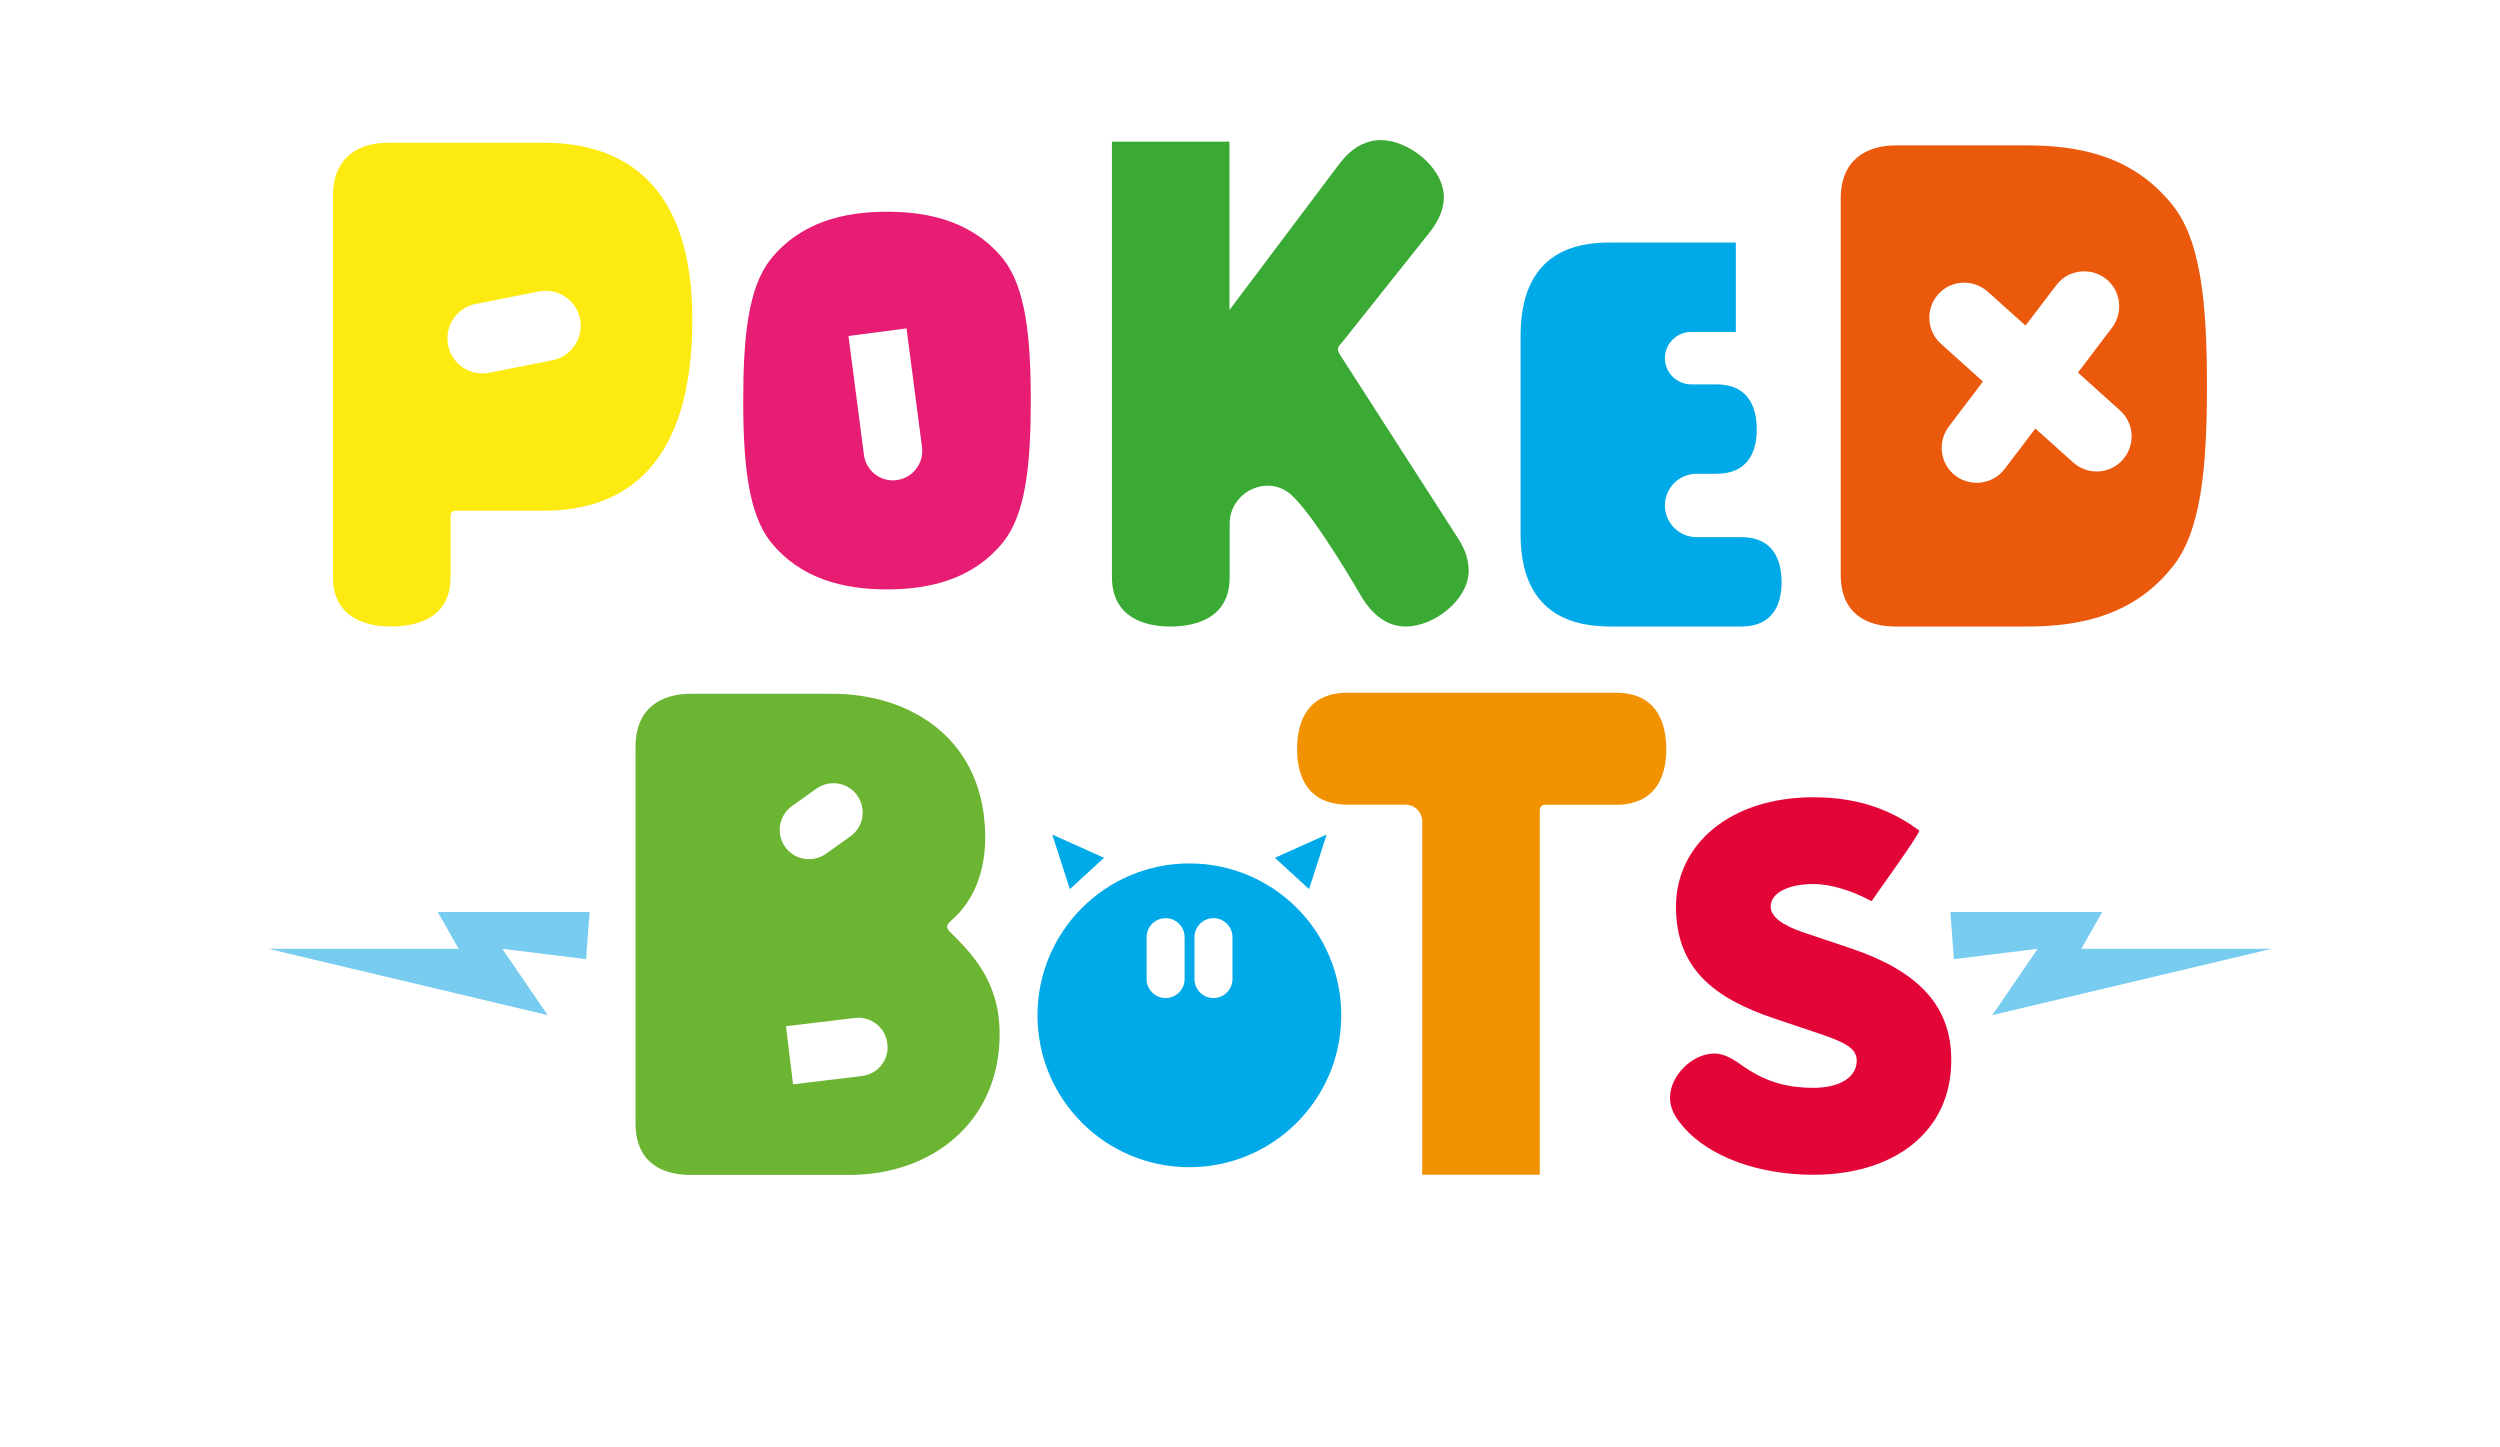 <?xml version="1.0" encoding="utf-8"?>
<!-- Generator: Adobe Illustrator 27.4.1, SVG Export Plug-In . SVG Version: 6.00 Build 0)  -->
<svg version="1.1" id="Layer_1" xmlns="http://www.w3.org/2000/svg" xmlns:xlink="http://www.w3.org/1999/xlink" x="0px" y="0px"
	 viewBox="0 0 142.05 82.22" style="enable-background:new 0 0 142.05 82.22;" xml:space="preserve">
<style type="text/css">
	.st0{fill:#FCEA10;}
	.st1{fill:none;}
	.st2{fill:#3AAA35;}
	.st3{fill:#00A9E8;}
	.st4{fill:#E71D73;}
	.st5{fill:#EA590C;}
	.st6{fill:#F39200;}
	.st7{fill:#E40538;}
	.st8{fill:#77CCEF;}
	.st9{fill:#6CB532;}
</style>
<g>
	<path class="st0" d="M30.9,8.11h-8.84c-1.65,0-3.14,0.79-3.14,3.02v21.68c0,2.24,1.81,2.79,3.3,2.79c1.57,0,3.38-0.55,3.38-2.79
		v-3.44c0-0.27,0.08-0.35,0.35-0.35h4.95c4.71,0,8.44-2.7,8.44-10.86C39.34,10.64,35.61,8.11,30.9,8.11z M31.39,20.47l-3.59,0.71
		c-1.08,0.21-2.13-0.49-2.34-1.57c-0.21-1.08,0.49-2.13,1.57-2.34l3.59-0.71c1.08-0.21,2.13,0.49,2.34,1.57S32.47,20.26,31.39,20.47
		z"/>
</g>
<g>
	<path class="st1" d="M66.22,52.17c-0.6,0-1.08,0.49-1.08,1.08v2.38c0,0.6,0.49,1.08,1.08,1.08c0.6,0,1.08-0.49,1.08-1.08v-2.38
		C67.31,52.65,66.82,52.17,66.22,52.17z"/>
	<path class="st1" d="M51.5,18.66l-3.3,0.43l0.88,6.76c0.12,0.91,0.95,1.55,1.86,1.43c0.91-0.12,1.55-0.95,1.43-1.86L51.5,18.66z"/>
	<path class="st1" d="M48.58,57.84l-3.91,0.47l0.4,3.3l3.91-0.47c0.91-0.11,1.56-0.94,1.45-1.85
		C50.32,58.38,49.49,57.73,48.58,57.84z"/>
	<path class="st1" d="M68.94,52.17c-0.6,0-1.08,0.49-1.08,1.08v2.38c0,0.6,0.49,1.08,1.08,1.08c0.6,0,1.08-0.49,1.08-1.08v-2.38
		C70.03,52.65,69.54,52.17,68.94,52.17z"/>
	<path class="st1" d="M46.93,48.51l1.39-0.99c0.75-0.53,0.92-1.57,0.39-2.32c-0.53-0.75-1.57-0.92-2.32-0.39L45,45.8
		c-0.75,0.53-0.92,1.57-0.39,2.32v0C45.14,48.87,46.18,49.04,46.93,48.51z"/>
	<path class="st2" d="M66.49,35.6c1.57,0,3.38-0.55,3.38-2.79v-3.05c0-1.8,2.13-2.84,3.48-1.66c0.01,0.01,0.02,0.01,0.02,0.02
		c1.37,1.22,4.04,5.87,4.04,5.87c0.75,1.18,1.61,1.61,2.47,1.61c1.57,0,3.57-1.49,3.57-3.18c0-0.55-0.16-1.14-0.59-1.81l-6.64-10.33
		c-0.08-0.12-0.2-0.31-0.2-0.43s0.08-0.24,0.2-0.35l5.03-6.32c0.55-0.71,0.79-1.37,0.79-1.96c0-1.73-2.04-3.26-3.57-3.26
		c-0.79,0-1.61,0.35-2.36,1.34c0,0-6.25,8.31-6.25,8.31v-3.98V8.05h-6.68v24.76C63.19,35.05,65,35.6,66.49,35.6z"/>
	<path class="st3" d="M91.78,35.6h7.16c1.76,0,2.29-1.22,2.29-2.51c0-1.35-0.53-2.57-2.29-2.57H96.4c-1,0-1.8-0.81-1.8-1.8v0
		c0-1,0.81-1.8,1.8-1.8h1.13c1.76,0,2.29-1.22,2.29-2.51c0-1.35-0.53-2.57-2.29-2.57h-1.44c-0.82,0-1.49-0.67-1.49-1.49
		s0.67-1.49,1.49-1.49h2.54v-5.08h-6.85c-1.32,0-5.38-0.11-5.38,5.28v11.32C86.4,35.66,90.46,35.6,91.78,35.6z"/>
	<path class="st4" d="M50.4,12.03c-2.44,0-4.91,0.58-6.62,2.71c-1.25,1.59-1.55,4.33-1.55,8.02s0.31,6.43,1.55,8.02
		c1.71,2.13,4.18,2.71,6.62,2.71c2.44,0,4.91-0.58,6.62-2.71c1.25-1.59,1.55-4.33,1.55-8.02s-0.31-6.43-1.55-8.02
		C55.31,12.61,52.84,12.03,50.4,12.03z M50.95,27.28c-0.91,0.12-1.74-0.52-1.86-1.43l-0.88-6.76l3.3-0.43l0.88,6.76
		C52.5,26.33,51.86,27.16,50.95,27.28z"/>
	<path class="st5" d="M107.73,35.6h7.42c3.14,0,6.09-0.67,8.25-3.34c1.65-2,2-5.58,2-10.33c0-4.75-0.35-8.33-2-10.33
		c-2.16-2.67-5.11-3.34-8.25-3.34h-7.42c-1.65,0-3.14,0.79-3.14,3.02v21.37C104.59,34.89,106.08,35.6,107.73,35.6z M110.13,16.72
		L110.13,16.72c0.73-0.82,1.99-0.88,2.81-0.15l2.15,1.93l1.75-2.3c0.66-0.87,1.91-1.04,2.79-0.38v0c0.87,0.66,1.04,1.91,0.38,2.79
		l-1.94,2.56l2.39,2.15c0.82,0.73,0.88,1.99,0.15,2.81s-1.99,0.88-2.81,0.15l-2.15-1.93l-1.75,2.3c-0.66,0.87-1.91,1.04-2.79,0.38h0
		c-0.87-0.66-1.04-1.91-0.38-2.79l1.94-2.56l-2.39-2.15C109.47,18.8,109.4,17.54,110.13,16.72z"/>
	<g>
		<path class="st3" d="M67.58,49.06c-4.76,0-8.63,3.86-8.63,8.63s3.86,8.63,8.63,8.63c4.76,0,8.63-3.86,8.63-8.63
			S72.35,49.06,67.58,49.06z M67.31,55.63c0,0.6-0.49,1.08-1.08,1.08c-0.6,0-1.08-0.49-1.08-1.08v-2.38c0-0.6,0.49-1.08,1.08-1.08
			c0.6,0,1.08,0.49,1.08,1.08V55.63z M70.03,55.63c0,0.6-0.49,1.08-1.08,1.08c-0.6,0-1.08-0.49-1.08-1.08v-2.38
			c0-0.6,0.49-1.08,1.08-1.08c0.6,0,1.08,0.49,1.08,1.08V55.63z"/>
	</g>
	<g>
		<polygon class="st3" points="62.73,48.74 59.79,47.42 60.79,50.52 		"/>
	</g>
	<g>
		<polygon class="st3" points="74.38,50.52 75.38,47.42 72.44,48.74 		"/>
	</g>
	<path class="st6" d="M91.81,39.36H76.57c-2.2,0-2.87,1.53-2.87,3.22c0,1.61,0.67,3.14,2.87,3.14h3.29c0.53,0,0.95,0.43,0.95,0.95
		v20.08h6.68V46.08c0-0.27,0.12-0.35,0.35-0.35h3.97c2.2,0,2.87-1.53,2.87-3.14C94.68,40.89,94.01,39.36,91.81,39.36z"/>
	<path class="st7" d="M105.15,53.88l-2.71-0.91c-1.16-0.4-1.83-0.88-1.83-1.46c0-0.76,0.98-1.28,2.44-1.28
		c0.98,0,2.26,0.4,3.29,0.98c0.03-0.08,2.77-3.84,2.71-4.02c-1.37-1.01-3.2-1.89-6.01-1.89c-4.73,0-7.81,2.68-7.81,6.22
		c0,3.51,2.16,5.21,5.64,6.37l2.71,0.91c1.22,0.43,1.92,0.76,1.92,1.46c0,0.98-1.01,1.55-2.47,1.55c-1.34,0-2.59-0.27-3.93-1.19
		c-0.55-0.4-1.1-0.76-1.68-0.76c-1.28,0-2.53,1.28-2.53,2.5c0,0.79,0.46,1.31,0.79,1.71c1.49,1.68,4.27,2.68,7.35,2.68
		c4.63,0,7.84-2.47,7.84-6.49C110.89,57.06,108.87,55.13,105.15,53.88z"/>
	<polygon class="st8" points="129.08,53.91 118.26,53.91 119.45,51.82 110.82,51.82 111.02,54.5 115.78,53.91 113.2,57.68 	"/>
	<polygon class="st8" points="26.06,53.91 15.25,53.91 31.12,57.68 28.54,53.91 33.3,54.5 33.5,51.82 24.87,51.82 	"/>
	<path class="st9" d="M53.82,52.65c0-0.16,0.12-0.24,0.24-0.35c0.47-0.43,1.92-1.77,1.92-4.71c0-5.5-4.12-8.17-8.72-8.17h-8.01
		c-1.65,0-3.14,0.79-3.14,3.02v21.37c0,2.24,1.49,2.95,3.14,2.95h9.03c4.6,0,8.52-2.95,8.52-8.01c0-3.06-1.65-4.63-2.87-5.85
		C53.86,52.81,53.82,52.73,53.82,52.65z M45,45.8l1.39-0.99c0.75-0.53,1.79-0.36,2.32,0.39c0.53,0.75,0.36,1.79-0.39,2.32
		l-1.39,0.99c-0.75,0.53-1.79,0.36-2.32-0.39v0C44.08,47.37,44.25,46.34,45,45.8z M48.97,61.14l-3.91,0.47l-0.4-3.3l3.91-0.47
		c0.91-0.11,1.74,0.54,1.85,1.45C50.54,60.2,49.89,61.03,48.97,61.14z"/>
</g>
</svg>
